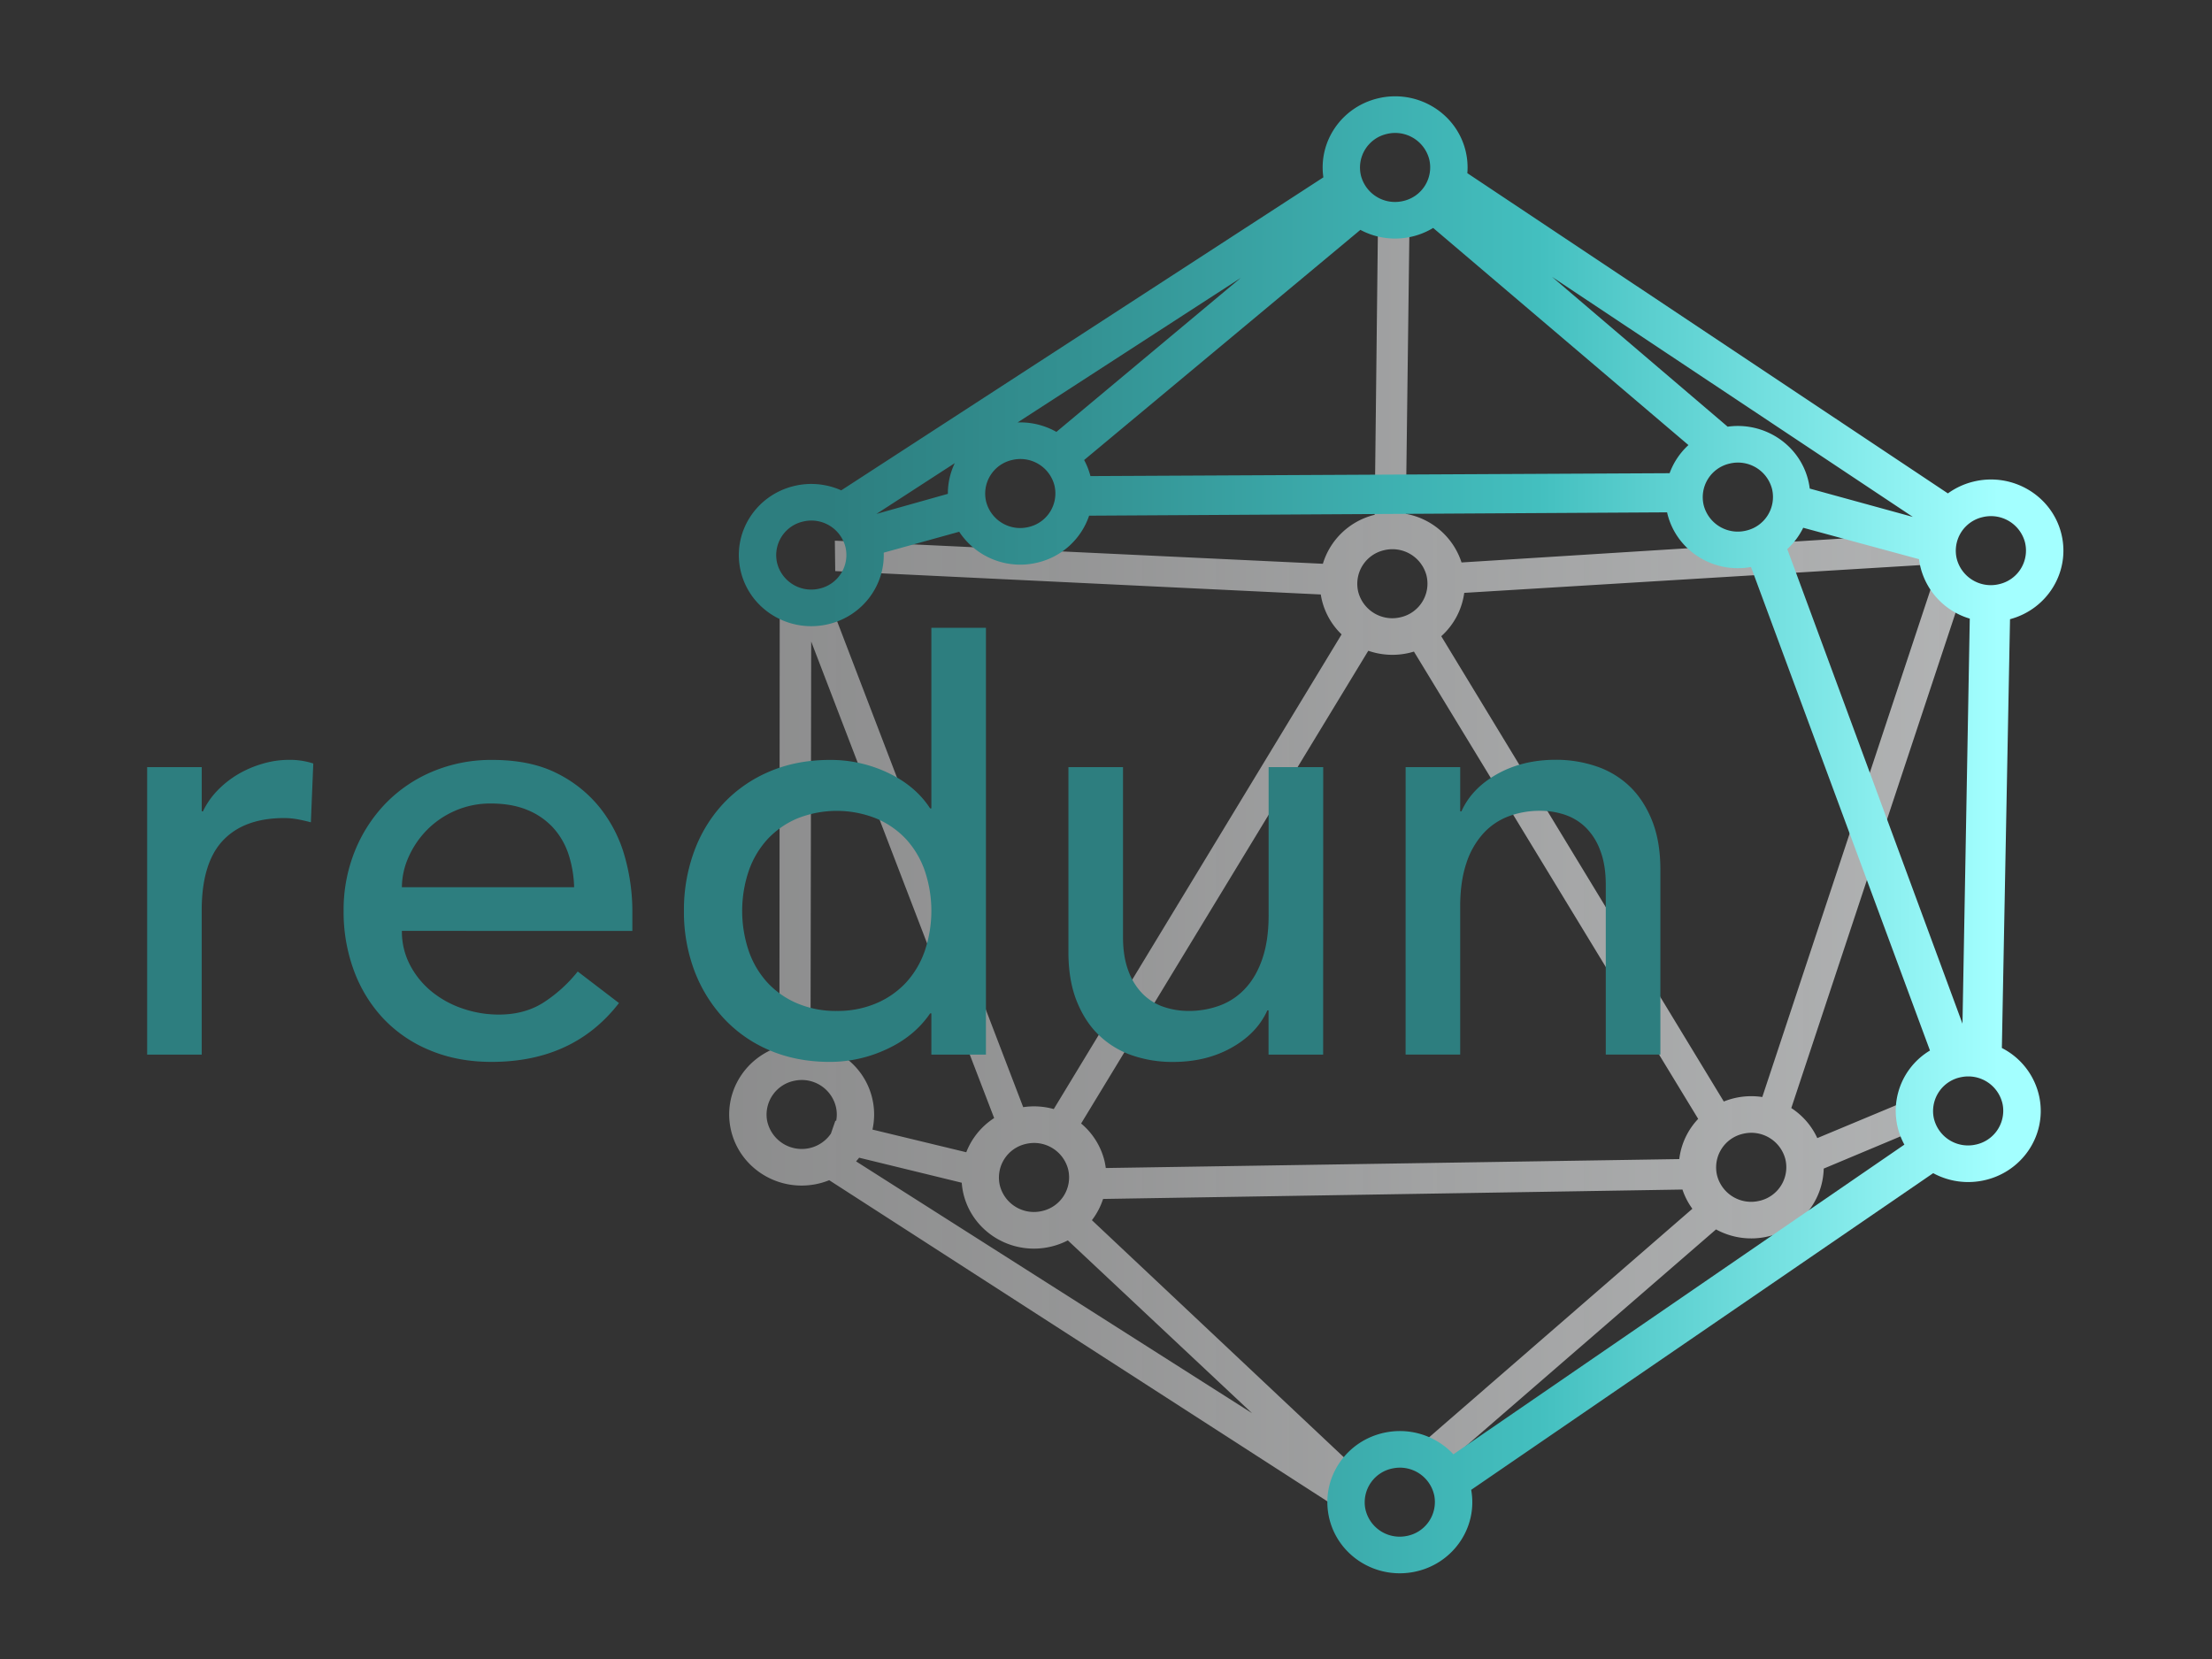 <svg id="Layer_1" data-name="Layer 1" xmlns="http://www.w3.org/2000/svg" xmlns:xlink="http://www.w3.org/1999/xlink" viewBox="0 0 1600 1200"><rect x="0" y="0" width="1600" height="1200" fill="#333333" stroke="none"/><defs><style>.cls-1{fill:url(#linear-gradient);}.cls-2{fill:url(#New_Gradient_Swatch_1);}.cls-3{fill:#2d7e7f;}</style><linearGradient id="linear-gradient" x1="1416.86" y1="647.36" x2="527.44" y2="647.36" gradientTransform="translate(0 -25)" gradientUnits="userSpaceOnUse"><stop offset="0" stop-color="#d0d2d3" stop-opacity="0.8"/><stop offset="0.14" stop-color="#d4d6d7" stop-opacity="0.75"/><stop offset="0.69" stop-color="#e1e2e3" stop-opacity="0.57"/><stop offset="1" stop-color="#e6e7e8" stop-opacity="0.5"/></linearGradient><linearGradient id="New_Gradient_Swatch_1" x1="599.22" y1="628.84" x2="1454.18" y2="628.84" gradientTransform="translate(0 -25)" gradientUnits="userSpaceOnUse"><stop offset="0" stop-color="#2d7e7f"/><stop offset="0.21" stop-color="#339192"/><stop offset="0.6" stop-color="#43bfbf"/><stop offset="0.99" stop-color="#a3ffff"/></linearGradient></defs><path class="cls-1" d="M1314.5,823.22a51.51,51.51,0,0,0-18.81-21.73l121.17-365.35-19.4-12.9L1274.71,793.51a53.1,53.1,0,0,0-20.49.89,55.26,55.26,0,0,0-7.35,2.35L1042.5,460.19a51.35,51.35,0,0,0,16.62-31.35l338.34-20.6L1382,386.44l-324.83,20.4a52.09,52.09,0,0,0-40.3-35.17l2.75-216.58-22.82.28-2.46,217a51.94,51.94,0,0,0-37.47,35.42l-353-16.7.28,22L955.36,430c.23,1.49.52,3,.89,4.45a50.94,50.94,0,0,0,14.16,24.41L762.22,802.22a53,53,0,0,0-22.11-1.38L597.93,429.58l-21.34,7.93,1.08,2.79-13.68.17-.21,316.7C539,765,523.44,789.8,528.34,815.55c5.31,27.92,32.69,46.33,61.14,41.12a52.87,52.87,0,0,0,10.31-3l366.07,236c4.48-6.65,7.09-17.57,14.6-19.84l-12.58-8,5.7-6.3L789.81,882.6a51.55,51.55,0,0,0,8.08-15.37l419.07-6.8a50.89,50.89,0,0,0,7.18,13.9l-206,178.8,15.3,16.14,207.81-180a53.07,53.07,0,0,0,38,5,51.65,51.65,0,0,0,39.9-49l67.78-28.41L1377.35,797ZM1001.08,398a25.45,25.45,0,0,1,30.74,18.27,24.92,24.92,0,0,1-18.61,30.17,25.45,25.45,0,0,1-30.74-18.27A24.92,24.92,0,0,1,1001.08,398ZM741.86,827.48a25.44,25.44,0,0,1,30.74,18.26A24.92,24.92,0,0,1,754,875.91a25.44,25.44,0,0,1-30.74-18.27A24.91,24.91,0,0,1,741.86,827.48ZM719.1,808.73a51.76,51.76,0,0,0-20.17,24.72l-67.85-16.4a50.39,50.39,0,0,0,.3-20.38c-4.3-22.59-23-38.95-45.11-41.61l.5-291Zm-164.22,2a25,25,0,0,1,20.31-29.09,25.38,25.38,0,0,1,29.65,19.93,24.42,24.42,0,0,1,0,9.18l-.57-.14L601,820a25.57,25.57,0,0,1-46.1-9.27ZM905.64,1022.2,619.22,840.05c.77-.87,1.52-1.75,2.23-2.65l74.21,18.1A51.15,51.15,0,0,0,697,864c6.9,27.58,35.29,44.45,63.4,37.67a53.56,53.56,0,0,0,12-4.47Zm309-183.8-414.8,6.46a52.09,52.09,0,0,0-1-5.44A51.1,51.1,0,0,0,782,812.66L989.72,470.71a53.1,53.1,0,0,0,29.93,1.45c1.05-.26,2.07-.55,3.09-.85l205.6,338A51.15,51.15,0,0,0,1214.66,838.4Zm58.13,30.16a25.44,25.44,0,0,1-30.74-18.26,24.92,24.92,0,0,1,18.61-30.17,25.44,25.44,0,0,1,30.74,18.27A24.9,24.9,0,0,1,1272.79,868.56Z"/><path class="cls-2" d="M1491,386c-6.9-27.58-35.29-44.45-63.4-37.67a52.71,52.71,0,0,0-18.63,8.56l-347.6-231.63a50.62,50.62,0,0,0-1.34-16.43c-6.91-27.58-35.3-44.45-63.41-37.67-26.37,6.36-43.13,31.28-39.39,57.12L608.49,354.68a53.08,53.08,0,0,0-34.16-3.13c-28.11,6.78-45.3,34.64-38.39,62.22s35.29,44.45,63.4,37.67c24.52-5.91,40.73-27.87,39.88-51.69l54.6-15.12a52.87,52.87,0,0,0,56.69,22.29A52,52,0,0,0,787.79,373l418.07-2.41c.09.41.17.83.27,1.24,6.67,26.61,33.31,43.24,60.42,38.3L1396,759.87a50.84,50.84,0,0,0-18.51,68.07l-326.21,224a52.93,52.93,0,0,0-48.37-15.93c-28.46,5.21-47.21,32.07-41.9,60s32.69,46.33,61.14,41.11c28.28-5.18,47-31.75,42-59.48l334.18-229.06a53,53,0,0,0,35,5.54c28.45-5.22,47.21-32.08,41.9-60A51.46,51.46,0,0,0,1448,758.05l5.9-310.17C1481.24,440.56,1497.78,413.16,1491,386Zm-186.68-4.25,83.77,22.72a50.23,50.23,0,0,0,1.12,6.08,51.85,51.85,0,0,0,35.58,36.91l-5.27,293L1292.78,397.16A51.69,51.69,0,0,0,1304.3,381.77ZM1434,374.08a25.43,25.43,0,0,1,30.74,18.26,24.91,24.91,0,0,1-18.61,30.17,25.44,25.44,0,0,1-30.74-18.27A24.91,24.91,0,0,1,1434,374.08Zm-50.39-.19-74.58-20.49a50,50,0,0,0-1.13-6.11c-6.48-25.9-31.9-42.35-58.25-38.66l-127-108.34Zm-176-31.61-418.86,2.09a51,51,0,0,0-4.57-11.62L984,166.27a53.24,53.24,0,0,0,52.65-1.39L1221.3,321.93A51.58,51.58,0,0,0,1207.67,342.28ZM1003.05,96.91a25.44,25.44,0,0,1,30.74,18.27,24.91,24.91,0,0,1-18.62,30.16,25.44,25.44,0,0,1-30.74-18.26A24.92,24.92,0,0,1,1003.05,96.91ZM764.12,312.4a53,53,0,0,0-28.06-6.83L897.49,201ZM690.62,335a50.41,50.41,0,0,0-5,22.21l-51.67,14.53ZM592.9,425.72a25.45,25.45,0,0,1-30.74-18.27,24.91,24.91,0,0,1,18.61-30.17,25.45,25.45,0,0,1,30.74,18.27A24.92,24.92,0,0,1,592.9,425.72Zm151.16-44.53a25.44,25.44,0,0,1-30.74-18.27,24.91,24.91,0,0,1,18.62-30.16A25.44,25.44,0,0,1,762.68,351,24.92,24.92,0,0,1,744.06,381.19Zm488.29-15.68A24.92,24.92,0,0,1,1251,335.34a25.45,25.45,0,0,1,30.74,18.27,24.93,24.93,0,0,1-18.62,30.17A25.45,25.45,0,0,1,1232.35,365.51Zm-215.18,745.57a25.39,25.39,0,0,1-29.64-19.94,25,25,0,0,1,20.31-29.09,25.39,25.39,0,0,1,29.65,19.93A25,25,0,0,1,1017.17,1111.08Zm411.12-283a25.38,25.38,0,0,1-29.64-19.93A25,25,0,0,1,1419,779.05,25.38,25.38,0,0,1,1448.61,799,25,25,0,0,1,1428.29,828.07Z"/><path class="cls-3" d="M106.44,554.88h39.49v32h.87a56.63,56.63,0,0,1,10.53-15.13A70.92,70.92,0,0,1,172,560.14a77.79,77.79,0,0,1,17.77-7.67,67.74,67.74,0,0,1,19.3-2.85,55.06,55.06,0,0,1,17.54,2.63l-1.75,42.55c-3.22-.88-6.44-1.6-9.65-2.19a54.38,54.38,0,0,0-9.65-.88q-29,0-44.31,16.23t-15.35,50.45V762.82H106.44ZM290.7,673.33a52.12,52.12,0,0,0,5.92,24.78,61.65,61.65,0,0,0,15.57,19.08,71.76,71.76,0,0,0,22.38,12.29,80,80,0,0,0,26.32,4.39q18.42,0,32-8.56a103.25,103.25,0,0,0,25-22.59l29.83,22.81q-32.89,42.56-92.13,42.56-24.57,0-44.52-8.34a96.82,96.82,0,0,1-33.78-23A102,102,0,0,1,256,702.06a122.24,122.24,0,0,1-7.46-43.21,113.46,113.46,0,0,1,8.12-43.21A107.21,107.21,0,0,1,279.07,581a102.22,102.22,0,0,1,34-23,109.51,109.51,0,0,1,43-8.33q27.65,0,46.72,9.64a92.49,92.49,0,0,1,31.37,25.23,99.72,99.72,0,0,1,17.77,35.1,146.32,146.32,0,0,1,5.48,39.69v14.05Zm124.58-31.59a83.42,83.42,0,0,0-4.16-24.13,53.26,53.26,0,0,0-11.19-19.08,51.71,51.71,0,0,0-18.64-12.73q-11.19-4.59-26.1-4.6a63.43,63.43,0,0,0-26.54,5.48,64.72,64.72,0,0,0-20.4,14.26,65.87,65.87,0,0,0-12.95,19.52,53.73,53.73,0,0,0-4.6,21.28ZM713.16,762.82H673.68V733h-.88q-11.41,16.68-31.37,25.88a96.94,96.94,0,0,1-41,9.22q-24.13,0-43.65-8.34a96.48,96.48,0,0,1-33.34-23.25,105.09,105.09,0,0,1-21.27-34.65,120.56,120.56,0,0,1-7.46-43,122.32,122.32,0,0,1,7.46-43.21A102.15,102.15,0,0,1,523.42,581a98,98,0,0,1,33.34-23q19.51-8.33,43.65-8.33a96.43,96.43,0,0,1,42.12,9.43q19.74,9.44,30.27,25.66h.88V454.09h39.48ZM605.24,731.24a71.24,71.24,0,0,0,28.51-5.49,62.87,62.87,0,0,0,21.5-14.91A65.83,65.83,0,0,0,668.85,688a90.53,90.53,0,0,0,0-58.35,65.83,65.83,0,0,0-13.6-22.81A63,63,0,0,0,633.75,592a76.93,76.93,0,0,0-57,0,62.9,62.9,0,0,0-21.49,14.92,65.53,65.53,0,0,0-13.6,22.81,90.53,90.53,0,0,0,0,58.35,65.53,65.53,0,0,0,13.6,22.81,62.74,62.74,0,0,0,21.49,14.91A71.29,71.29,0,0,0,605.24,731.24Zm351.83,31.58H917.58v-32h-.87q-7.47,16.66-25.88,27t-42.56,10.31a89.61,89.61,0,0,1-28.95-4.61,65,65,0,0,1-23.91-14.26q-10.32-9.65-16.45-24.79t-6.14-35.75V554.88H812.3V677.71q0,14.47,4,24.79a45.24,45.24,0,0,0,10.53,16.67,39.47,39.47,0,0,0,15.13,9.22,55.81,55.81,0,0,0,17.77,2.85,64.53,64.53,0,0,0,22.81-4,47.6,47.6,0,0,0,18.42-12.51q7.9-8.55,12.29-21.71t4.38-31.15v-107h39.49Zm59.66-207.94h39.48v32h.88q7.46-16.67,25.88-27t42.56-10.31a90.26,90.26,0,0,1,28.73,4.6,64.82,64.82,0,0,1,24.13,14.26q10.3,9.66,16.45,24.79T1201,629v133.8H1161.5V640q0-14.49-4-24.79A45.24,45.24,0,0,0,1147,598.53a39.57,39.57,0,0,0-15.13-9.21,55.85,55.85,0,0,0-17.77-2.85,64.27,64.27,0,0,0-22.81,3.95,47.55,47.55,0,0,0-18.43,12.49,59.12,59.12,0,0,0-12.28,21.72q-4.39,13.17-4.39,31.15v107h-39.48Z"/></svg>